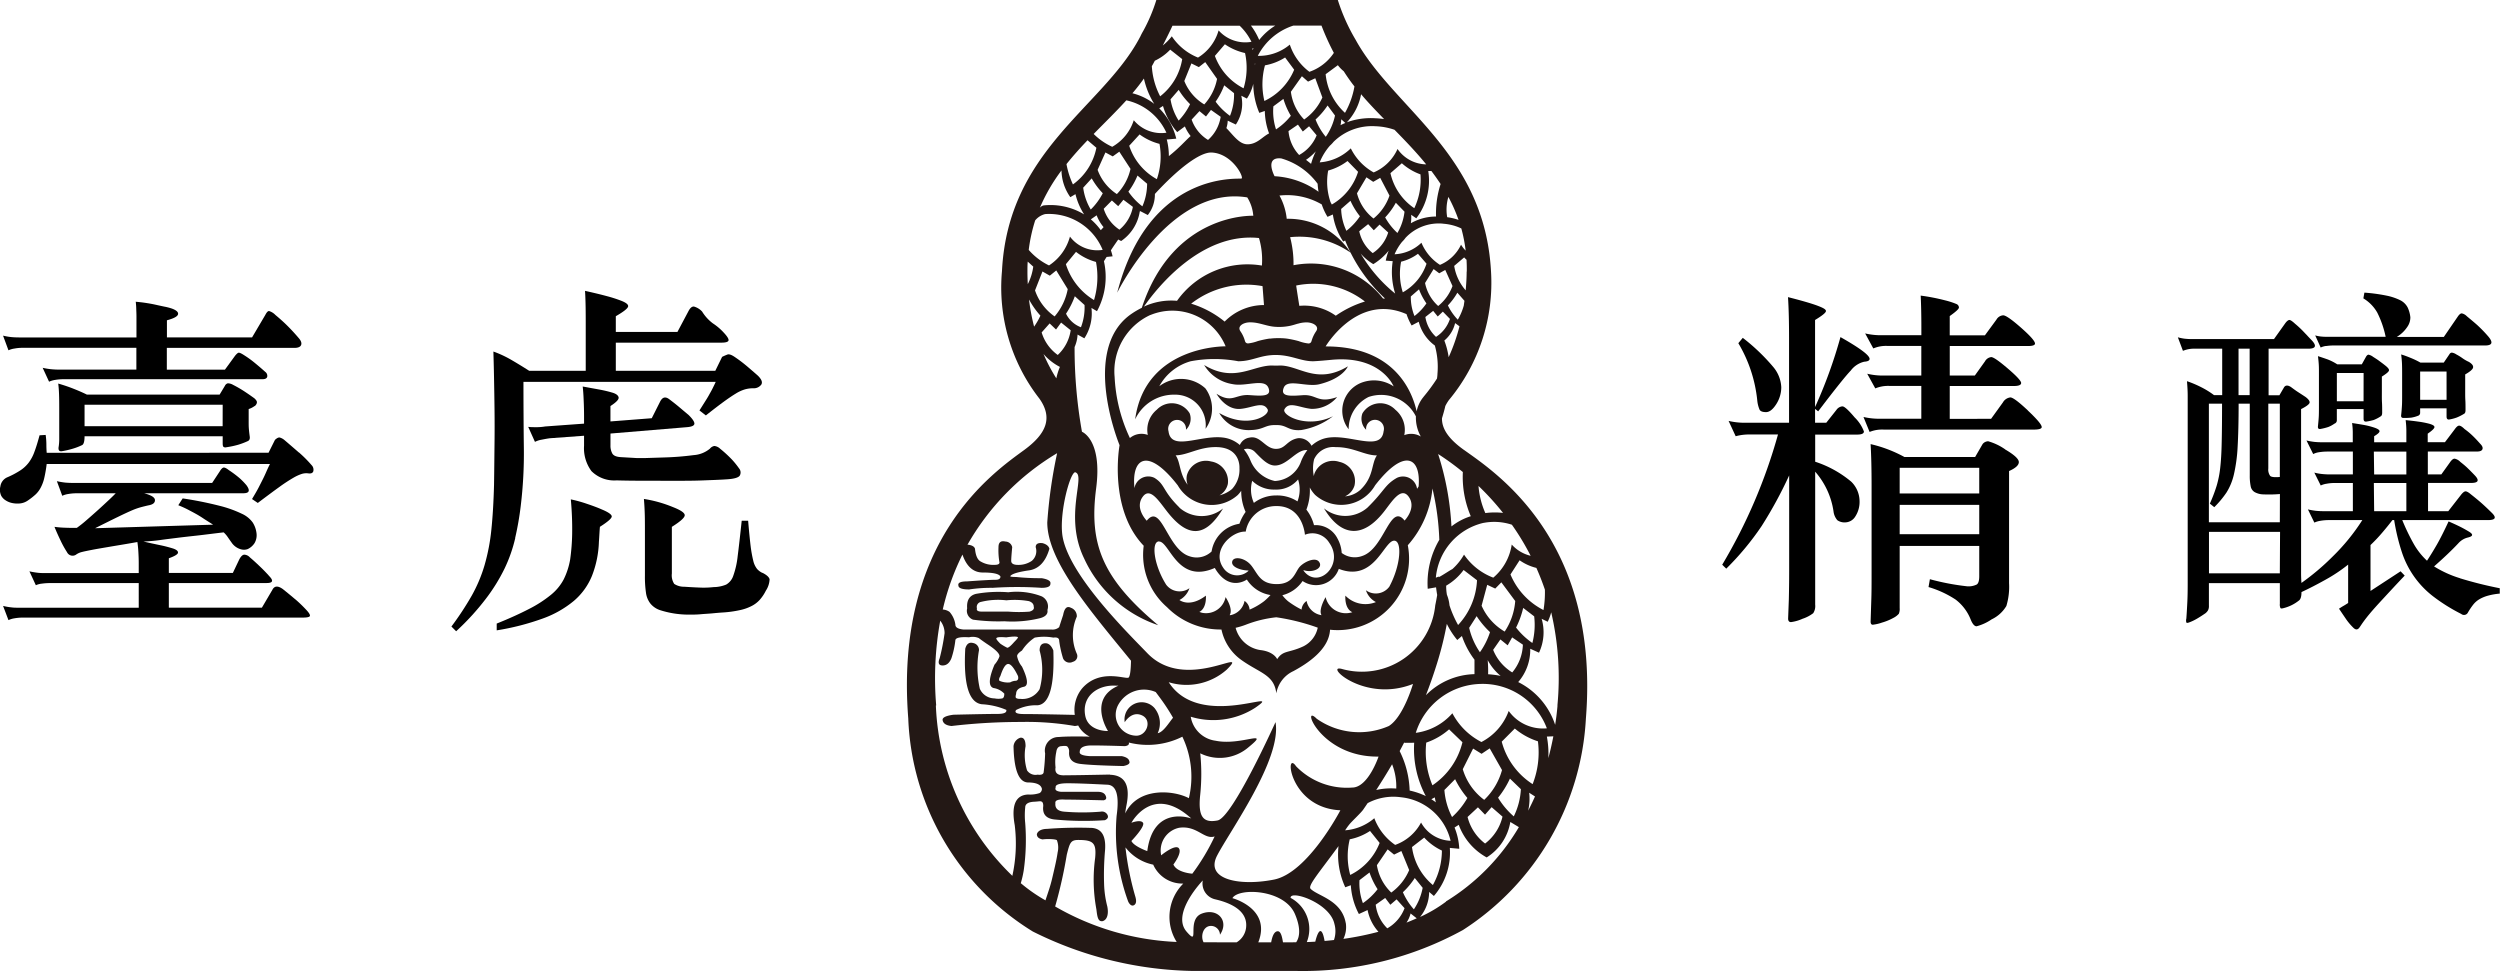 <svg xmlns="http://www.w3.org/2000/svg" xmlns:xlink="http://www.w3.org/1999/xlink" width="105.722" height="41.062" viewBox="0 0 105.722 41.062"><defs><clipPath id="a"><rect width="105.722" height="41.062" transform="translate(0 0)" fill="none"/></clipPath></defs><g clip-path="url(#a)"><path d="M12.486,25.344q-.224-.191-.522-.43c-.212-.153-.359-.142-.446.03l-.443.754H7.14V24.656h4.136c.259,0,.3-.095.115-.287-.115-.131-.248-.269-.4-.414s-.293-.275-.426-.386a.336.336,0,0,0-.237-.113c-.073.006-.141.074-.209.2l-.272.572H7.14v-.619c.25-.09.377-.167.386-.233s-.052-.124-.185-.173a5.563,5.563,0,0,0-.587-.152c-.237-.049-.468-.1-.688-.15.239-.011.467-.03.688-.061s.459-.06.714-.092.547-.065.868-.1.693-.086,1.122-.135a1.1,1.1,0,0,1,.179.209c.063.092.112.161.15.213a.7.7,0,0,0,.4.294.472.472,0,0,0,.286-.008.7.7,0,0,0,.293-.256.666.666,0,0,0,.079-.437,1.078,1.078,0,0,0-.158-.432,1.156,1.156,0,0,0-.473-.376,4.9,4.9,0,0,0-.935-.332,15.56,15.56,0,0,0-1.554-.311l-.185.288c.171.07.315.136.435.2s.231.121.337.181.212.126.32.2l.381.242-4.993.15c.4-.2.726-.362.973-.482s.449-.214.606-.281a2.891,2.891,0,0,1,.389-.134c.1-.026.19-.048.277-.068.19-.031.288-.1.288-.22s-.155-.212-.459-.294H10.29c.255,0,.3-.114.127-.346a3.043,3.043,0,0,0-.271-.28,4.571,4.571,0,0,0-.473-.355c-.1-.081-.18-.114-.22-.106s-.1.06-.153.151l-.329.5H3.12c-.144,0-.264-.006-.365-.015a3.18,3.18,0,0,1-.35-.06l.228.618a.924.924,0,0,1,.258-.076,2.091,2.091,0,0,1,.343-.03h1.66c-.057.06-.154.157-.293.287s-.288.269-.451.416-.324.289-.487.43a5.093,5.093,0,0,1-.416.331c-.152,0-.312,0-.478-.007a4.089,4.089,0,0,1-.465-.038c.076.191.163.384.258.581a4.18,4.18,0,0,0,.272.491.261.261,0,0,0,.4.091.716.716,0,0,1,.236-.1c.1-.026.245-.055.43-.091s.432-.077.736-.129.7-.115,1.174-.2c.019.13.033.266.041.408s.016.3.016.482v.423H1.962c-.144,0-.267,0-.367-.014a3.276,3.276,0,0,1-.351-.06l.272.588a.806.806,0,0,1,.258-.068,2.46,2.46,0,0,1,.343-.023h3.75V25.7H.845c-.144,0-.264,0-.365-.015a2.616,2.616,0,0,1-.35-.061l.228.6a.954.954,0,0,1,.258-.077,2.091,2.091,0,0,1,.343-.03H12.807c.19,0,.291-.024.3-.075s-.049-.141-.174-.272a5.686,5.686,0,0,0-.448-.429"/><path d="M12.643,19.139c-.236-.206-.443-.384-.623-.537a.523.523,0,0,0-.192-.1c-.055-.009-.12.026-.2.1l-.272.545H1.975c-.011-.13-.014-.253-.014-.37a2.905,2.905,0,0,0-.03-.384l-.258.015c-.076.281-.147.513-.215.693a1.7,1.7,0,0,1-.242.46,1.419,1.419,0,0,1-.359.333,3.581,3.581,0,0,1-.557.294.494.494,0,0,0-.285.385.577.577,0,0,0,.041.4.541.541,0,0,0,.187.189.785.785,0,0,0,.28.112,1.056,1.056,0,0,0,.321.016.7.7,0,0,0,.329-.121,2.855,2.855,0,0,0,.337-.264,1.1,1.1,0,0,0,.22-.3,1.645,1.645,0,0,0,.144-.4,5.573,5.573,0,0,0,.1-.582h9.442c-.057.112-.106.218-.15.319s-.089.2-.143.308-.115.227-.185.364-.166.3-.28.49l.244.165c.373-.281.677-.507.916-.679a6.91,6.91,0,0,1,.588-.385,1.811,1.811,0,0,1,.364-.166.648.648,0,0,1,.25-.023c.125.021.2-.007.228-.082a.273.273,0,0,0-.071-.264,5.323,5.323,0,0,0-.535-.537"/><path d="M10.768,17.177a.262.262,0,0,0,.092-.129.132.132,0,0,0-.021-.113.475.475,0,0,0-.093-.1c-.1-.071-.225-.161-.394-.272a4.895,4.895,0,0,0-.492-.286.475.475,0,0,0-.223-.068.184.184,0,0,0-.122.1l-.228.379H3.676c-.163-.081-.35-.163-.57-.25s-.435-.158-.644-.218c.019.14.029.291.035.452s.008.362.008.6v1.289a2.144,2.144,0,0,1-.03.369c-.008.112.033.163.131.153a3.543,3.543,0,0,0,.464-.106,2.525,2.525,0,0,0,.395-.151c.073-.03.111-.156.111-.378H9.417v.3c0,.079.011.13.035.149a.14.14,0,0,0,.12.017,3.772,3.772,0,0,0,.5-.106,3.092,3.092,0,0,0,.4-.151c.077-.031.106-.1.087-.212-.019-.141-.032-.258-.038-.354s-.005-.2-.005-.31v-.483a.816.816,0,0,0,.25-.128m-1.351.853H3.576v-.906H9.417Z"/><path d="M.616,14.739a1.8,1.8,0,0,1,.342-.03H5.767v.921H2.519a3.363,3.363,0,0,1-.365-.017,2.935,2.935,0,0,1-.35-.059l.271.588a.952.952,0,0,1,.256-.076,2.145,2.145,0,0,1,.345-.03H11.1c.114,0,.179-.033.2-.1a.209.209,0,0,0-.084-.211c-.133-.12-.285-.25-.451-.386a4.319,4.319,0,0,0-.451-.324c-.106-.069-.177-.1-.215-.1s-.09.048-.158.129l-.429.589H7.055v-.921h5.393c.163,0,.258-.044.288-.128s-.011-.185-.114-.3c-.145-.17-.294-.333-.452-.491s-.331-.314-.524-.474a.616.616,0,0,0-.269-.166c-.049,0-.1.054-.158.166l-.56.95h-3.6v-.724c.3-.081.451-.166.47-.256s-.07-.172-.269-.243a2.35,2.35,0,0,0-.318-.081c-.122-.025-.253-.055-.391-.085s-.28-.054-.422-.075-.274-.034-.388-.045c.011.1.019.2.021.294s.009.2.009.316v.9H.844c-.144,0-.263-.005-.364-.015a2.655,2.655,0,0,1-.351-.061l.229.62a.9.9,0,0,1,.258-.075"/><path d="M28.518,20.332c.41,0,.805,0,1.182-.015s.718-.025,1.022-.046c.324-.019.514-.074.566-.166a.268.268,0,0,0-.036-.3,3.461,3.461,0,0,0-.293-.364,5.2,5.2,0,0,0-.508-.467.408.408,0,0,0-.245-.114.315.315,0,0,0-.185.114,1.2,1.2,0,0,1-.685.272,12.125,12.125,0,0,1-1.275.1l-.75.024c-.168,0-.3,0-.4,0l-.272-.016-.38-.022c-.191-.011-.31-.061-.364-.152a.684.684,0,0,1-.079-.346v-.5l3.264-.272c.19-.019.285-.07.285-.15s-.081-.2-.244-.362c-.084-.071-.21-.175-.37-.311s-.312-.253-.446-.354c-.171-.131-.3-.09-.4.12l-.343.681-1.747.136v-.651c.25-.161.364-.283.345-.369s-.112-.154-.272-.2a5.263,5.263,0,0,0-.546-.129l-.7-.128q.028.243.041.589c.011.232.016.462.016.694v.287l-1.647.12a2.112,2.112,0,0,1-.364.03c-.128,0-.245,0-.351-.014l.286.635a.969.969,0,0,1,.288-.093q.212-.043.342-.06l1.446-.106v.424a1.629,1.629,0,0,0,.313,1.072,1.364,1.364,0,0,0,1.06.392c.391.011.793.015,1.209.015Z"/><path d="M21.786,22.747a12.621,12.621,0,0,0,.236-1.358,18.3,18.3,0,0,0,.131-2.446q-.016-1.314-.017-2.793h8.13c-.049.111-.1.212-.144.3s-.1.182-.149.272-.112.188-.174.286-.136.218-.22.349l.271.211c.305-.241.557-.435.759-.582s.372-.261.513-.346a1.6,1.6,0,0,1,.381-.174,1.312,1.312,0,0,1,.351-.047.393.393,0,0,0,.342-.157c.057-.1.011-.218-.141-.371-.087-.079-.229-.2-.424-.368a6,6,0,0,0-.566-.431c-.133-.09-.234-.123-.3-.1a2.411,2.411,0,0,0-.228.1l-.288.589H26.042V14.49h4.466c.182,0,.283-.03.3-.09s-.049-.171-.2-.332a2.387,2.387,0,0,0-.46-.392,1.789,1.789,0,0,1-.456-.5.744.744,0,0,0-.343-.212c-.087-.01-.168.06-.244.212l-.457.861H26.042v-.665c.316-.182.487-.314.517-.4s-.076-.174-.316-.264a5.663,5.663,0,0,0-.592-.188c-.245-.066-.546-.139-.911-.22.011.161.017.334.022.521s.008.456.008.807v2.054H22.381c-.285-.182-.541-.337-.766-.468a4.567,4.567,0,0,0-.75-.348c.008.3.019.675.027,1.117s.016.891.021,1.345.006.923,0,1.411-.01,1.079-.021,1.773q-.029,1.088-.114,1.9a8.435,8.435,0,0,1-.286,1.487,6.192,6.192,0,0,1-.543,1.29,12.561,12.561,0,0,1-.859,1.306l.2.2a10.609,10.609,0,0,0,1.25-1.366,7.554,7.554,0,0,0,.8-1.291,6.241,6.241,0,0,0,.449-1.283"/><path d="M32.239,24.226a.681.681,0,0,1-.223-.166.867.867,0,0,1-.158-.333,5.288,5.288,0,0,1-.114-.626c-.032-.266-.068-.625-.106-1.079h-.272c-.068.635-.124,1.136-.171,1.5a3.58,3.58,0,0,1-.187.83.67.67,0,0,1-.3.37,1.439,1.439,0,0,1-.531.106,3.752,3.752,0,0,1-.521.022c-.177-.006-.419-.017-.723-.038a.736.736,0,0,1-.421-.12.66.66,0,0,1-.1-.439V22.28c.354-.222.536-.383.544-.484s-.152-.215-.487-.347A5.37,5.37,0,0,0,27.23,21.1c.019.222.032.457.038.709s.005.544.005.876v1.662a4.667,4.667,0,0,0,.044.716.948.948,0,0,0,.187.46.891.891,0,0,0,.405.278,3.99,3.99,0,0,0,1.2.191c.171,0,.345,0,.517-.016s.336-.022.5-.038.309-.028.443-.037a4.651,4.651,0,0,0,.723-.1,1.983,1.983,0,0,0,.492-.173,1.182,1.182,0,0,0,.345-.263,1.742,1.742,0,0,0,.258-.386.94.94,0,0,0,.158-.483c-.022-.089-.12-.181-.3-.272"/><path d="M25.441,21.54c-.16-.071-.37-.15-.622-.234a5.425,5.425,0,0,0-.68-.188,13.473,13.473,0,0,1,.057,1.463,8.913,8.913,0,0,1-.084,1.073,3.054,3.054,0,0,1-.272.844,2.109,2.109,0,0,1-.552.665,5.1,5.1,0,0,1-.916.589c-.366.19-.823.4-1.367.618v.287a10.609,10.609,0,0,0,1.946-.5,4.343,4.343,0,0,0,1.319-.748,2.753,2.753,0,0,0,.763-1.056,4.307,4.307,0,0,0,.294-1.442c.011-.131.016-.244.022-.339s.011-.195.021-.294c.335-.212.5-.359.5-.438s-.142-.182-.43-.3"/><path d="M77.91,17.185a.341.341,0,0,0-.25.15l-.43.543h-.473V17.29l.131.106q1.044-1.375,1.381-1.728a1,1,0,0,1,.565-.371c.152-.011.229-.049.229-.12,0-.152-.411-.457-1.232-.922a19.979,19.979,0,0,1-1.074,2.96V13.532c.3-.183.46-.308.46-.379s-.12-.136-.359-.226-.652-.211-1.245-.362c.03.482.044,1.057.044,1.722v3.591H73.811A2.976,2.976,0,0,1,73.1,17.8l.3.648a2.167,2.167,0,0,1,.615-.074h1.174a22.548,22.548,0,0,1-2.359,5.508l.171.166a11.8,11.8,0,0,0,1.495-1.8,17.912,17.912,0,0,0,1.166-2.143v4.046c0,.442-.006.839-.014,1.193l-.03.814c0,.1.041.15.123.15a1.736,1.736,0,0,0,.486-.141,1.531,1.531,0,0,0,.451-.235.551.551,0,0,0,.084-.362V19.947a3.271,3.271,0,0,1,.775,1.676.692.692,0,0,0,.163.377.533.533,0,0,0,.343.091.514.514,0,0,0,.416-.25,1.133,1.133,0,0,0,.179-.671,1.163,1.163,0,0,0-.351-.8,4.569,4.569,0,0,0-1.525-.844V18.378h1.775c.191,0,.286-.044.286-.131a1.625,1.625,0,0,0-.392-.595c-.263-.312-.435-.467-.516-.467"/><path d="M84.792,19a2.377,2.377,0,0,0-.714-.339.307.307,0,0,0-.237.12l-.315.545h-2.99a5.588,5.588,0,0,0-1.43-.545q.041.724.041,1.721v3.743c0,.444,0,.842-.014,1.193l-.027.845c0,.091.03.136.093.136a1.737,1.737,0,0,0,.386-.09,2.314,2.314,0,0,0,.486-.2.763.763,0,0,0,.228-.173.527.527,0,0,0,.036-.243V23.087H83.7v1.284c0,.181-.035.3-.106.347a.776.776,0,0,1-.408.076,10.231,10.231,0,0,1-1.573-.3l-.058.332a4.251,4.251,0,0,1,1.145.529,1.968,1.968,0,0,1,.644.859c.076.181.158.271.242.271a2.047,2.047,0,0,0,.638-.293,1.446,1.446,0,0,0,.623-.566,2.805,2.805,0,0,0,.114-.966v-4.74c.275-.123.413-.248.413-.379s-.193-.309-.579-.535M83.7,22.59H80.335V21.35H83.7Zm0-1.721H80.335V19.782H83.7Z"/><path d="M85.757,17.358c-.389-.366-.639-.552-.742-.552a.423.423,0,0,0-.315.213l-.5.693H82.452V16.324h2.707c.209,0,.313-.043.313-.128s-.188-.29-.566-.613-.608-.482-.7-.482a.348.348,0,0,0-.264.181l-.429.6h-1.06V14.633h3.305c.2,0,.3-.036.3-.105,0-.1-.2-.326-.593-.672s-.647-.522-.753-.522a.36.36,0,0,0-.285.182l-.487.664H82.452v-.814c.258-.183.389-.3.389-.363a.165.165,0,0,0-.1-.144,3.261,3.261,0,0,0-.487-.158,8.416,8.416,0,0,0-1.03-.2q.028.588.028,1.343v.332H79.592a2.9,2.9,0,0,1-.717-.076l.345.635a1.374,1.374,0,0,1,.6-.106h1.43v1.253H79.677a2.877,2.877,0,0,1-.715-.077l.342.62a1.424,1.424,0,0,1,.6-.105h1.346v1.388H79.519a2.938,2.938,0,0,1-.715-.075l.259.634a1.383,1.383,0,0,1,.6-.1H86c.228,0,.342-.036.342-.107,0-.1-.2-.335-.587-.7"/><path d="M73.7,14.287l-.188.226a5.872,5.872,0,0,1,.8,2.415,1.314,1.314,0,0,0,.1.4c.038.066.128.1.272.1s.285-.11.429-.332a1.328,1.328,0,0,0,.215-.725A1.431,1.431,0,0,0,75,15.532a8.329,8.329,0,0,0-1.3-1.245"/><path d="M104.583,15.539c.016-.075-.044-.153-.177-.235a1.584,1.584,0,0,1-.274-.158,2.2,2.2,0,0,0-.256-.158.465.465,0,0,0-.187-.076.121.121,0,0,0-.1.06l-.245.362h-.987a3.351,3.351,0,0,0-.415-.2c-.115-.047-.248-.1-.4-.145.019.142.03.273.035.393s.006.256.006.407v.876c0,.19,0,.346-.006.46s-.016.259-.035.43c-.011.081.022.12.1.12a3.061,3.061,0,0,0,.323-.013,1.289,1.289,0,0,0,.28-.076.13.13,0,0,0,.1-.137v-.18h1.117v.346c0,.1.044.142.131.122a1.776,1.776,0,0,0,.307-.083,2.155,2.155,0,0,0,.307-.158c.038-.021.057-.071.057-.152,0-.162,0-.3-.008-.43s-.006-.274-.006-.446v-.634c.21-.12.321-.218.335-.294m-1.123,1.366h-1.117V15.713h1.117Z"/><path d="M101.028,15.667c.011-.049-.044-.12-.158-.21s-.193-.147-.264-.2-.155-.106-.25-.166a.483.483,0,0,0-.193-.092c-.035,0-.065.026-.1.075l-.185.333H98.84a2.2,2.2,0,0,0-.416-.211c-.114-.04-.248-.086-.4-.135.017.139.03.269.036.392s.005.256.005.406V17.1c0,.2,0,.363-.005.483s-.019.266-.036.438c-.011.09.022.131.1.12a2.449,2.449,0,0,0,.334-.083,1.2,1.2,0,0,0,.264-.143.145.145,0,0,0,.1-.136V17.3h1.131v.408c0,.09.038.13.114.121a2.438,2.438,0,0,0,.315-.068,1.538,1.538,0,0,0,.3-.158c.038-.022.057-.071.057-.153,0-.161,0-.3-.008-.43s-.005-.274-.005-.444v-.651c.19-.12.288-.2.3-.256m-1.074,1.3H98.823V15.773h1.131Z"/><path d="M98.375,14.633a1.938,1.938,0,0,1,.293-.023h6.423q.472,0,.114-.406a5.811,5.811,0,0,0-.448-.46c-.12-.107-.267-.229-.438-.371a.424.424,0,0,0-.214-.121c-.049,0-.1.041-.158.121l-.6.875h-1.989a1.4,1.4,0,0,0,.437-.414.7.7,0,0,0,.136-.416,1.283,1.283,0,0,0-.114-.415.716.716,0,0,0-.3-.3,2.381,2.381,0,0,0-.587-.2,7.154,7.154,0,0,0-.943-.128l-.043.243a1.65,1.65,0,0,1,.587.6,4.167,4.167,0,0,1,.356,1.026H98.552c-.134,0-.245,0-.335-.007a1.469,1.469,0,0,1-.31-.053l.232.513a.743.743,0,0,1,.236-.068"/><path d="M104.034,24.453a4.585,4.585,0,0,1-1.1-.5c.239-.211.432-.388.579-.529s.3-.291.451-.453a.779.779,0,0,1,.4-.24c.217-.052.236-.131.057-.242-.133-.081-.261-.152-.381-.212s-.282-.136-.492-.227c-.193.414-.359.744-.5.989s-.28.471-.413.673a2.962,2.962,0,0,1-.565-.718,8.934,8.934,0,0,1-.481-1h3.62c.326,0,.378-.105.158-.316-.163-.161-.31-.3-.443-.417s-.277-.233-.43-.354c-.106-.09-.185-.133-.236-.128s-.117.059-.193.158l-.53.68h-.856V20.423H104.5c.307,0,.359-.106.158-.318-.123-.13-.231-.238-.321-.324s-.19-.167-.294-.249a.451.451,0,0,0-.244-.136c-.057,0-.123.054-.2.166l-.358.5h-.571v-.967h2.074c.133,0,.212-.033.236-.1s-.008-.143-.1-.234c-.122-.139-.234-.256-.329-.346a3.053,3.053,0,0,0-.329-.272c-.1-.1-.182-.148-.236-.143s-.115.062-.193.173l-.4.528h-.728v-.362c.19-.131.285-.223.285-.279s-.076-.1-.228-.143a3.953,3.953,0,0,0-.473-.09c-.152-.022-.326-.041-.517-.061a3.8,3.8,0,0,1,.03.437v.5H100.4v-.256c.152-.091.228-.16.228-.212s-.073-.1-.215-.15a3.144,3.144,0,0,0-.446-.114c-.141-.025-.307-.052-.5-.082a3.1,3.1,0,0,1,.029.384v.43H98.236a3.518,3.518,0,0,1-.356-.015,2.666,2.666,0,0,1-.342-.061l.285.575a.741.741,0,0,1,.242-.077,2.231,2.231,0,0,1,.345-.029H99.5v.967h-.929a3.43,3.43,0,0,1-.367-.017,2.137,2.137,0,0,1-.334-.06l.271.545a.875.875,0,0,1,.256-.076,1.821,1.821,0,0,1,.329-.03H99.5v1.192H98.3a3.27,3.27,0,0,1-.359-.015,3.039,3.039,0,0,1-.342-.06l.272.558a.961.961,0,0,1,.258-.076,2.051,2.051,0,0,1,.342-.03H99.9a8.617,8.617,0,0,1-1.245,1.532,10.191,10.191,0,0,1-1.329,1.125c-.011-.14-.016-.279-.016-.415V17.3c.22-.111.339-.2.358-.264s-.038-.15-.171-.25c-.106-.07-.209-.137-.307-.2s-.2-.138-.31-.22c-.141-.09-.242-.079-.3.03l-.187.319h-.457V14.746h1.674c.324,0,.373-.12.144-.362-.106-.109-.217-.229-.337-.355a4.225,4.225,0,0,0-.364-.34c-.117-.109-.2-.163-.244-.158s-.106.053-.172.144l-.473.664H92.73a2.894,2.894,0,0,1-.337-.015,1.945,1.945,0,0,1-.294-.06l.215.573a1.235,1.235,0,0,1,.53-.091h1.13V16.71h-.345a3.563,3.563,0,0,0-.535-.332,4.466,4.466,0,0,0-.609-.258c.019.232.03.438.03.62v7.969c0,.312-.006.567-.016.763s-.022.425-.041.686a.315.315,0,0,0,0,.167c.016.02.052.02.109,0a2.076,2.076,0,0,0,.35-.167c.1-.059.218-.134.351-.226a.484.484,0,0,0,.106-.121.392.392,0,0,0,.038-.2v-.951h3v.876a.336.336,0,0,0,.027.181c.021.019.062.019.13,0a1.7,1.7,0,0,0,.644-.317c.076-.05.114-.17.114-.362q.458-.212,1-.514a6.685,6.685,0,0,0,.973-.648V25.5c-.076.049-.139.09-.193.12s-.117.071-.193.121c.114.171.217.322.307.454a2.481,2.481,0,0,0,.31.362c.1.09.179.079.255-.031.049-.07.1-.151.166-.241s.158-.211.286-.363.307-.351.538-.6.532-.578.916-.981l-.174-.181-1.272.831V23.049a6.578,6.578,0,0,0,.513-.544c.155-.181.291-.352.416-.513h.071a8.656,8.656,0,0,0,.329,1.368,3.875,3.875,0,0,0,1.324,1.863,7.509,7.509,0,0,0,1.182.739.185.185,0,0,0,.285-.059,2.7,2.7,0,0,1,.223-.333.953.953,0,0,1,.256-.226,1.518,1.518,0,0,1,.358-.151,2.731,2.731,0,0,1,.509-.09v-.227a16.637,16.637,0,0,1-1.688-.423m-9.359-9.707h.47V16.71h-.47Zm1.746,9.5H93.415V22.491h3.006Zm0-2.159h-3V17.071h.557q0,1.043-.016,1.669c-.008.416-.03.769-.063,1.056a4.294,4.294,0,0,1-.152.755,6.438,6.438,0,0,1-.285.746l.187.151a4.117,4.117,0,0,0,.514-.616,2.478,2.478,0,0,0,.315-.765,6.637,6.637,0,0,0,.158-1.161c.027-.469.043-1.079.043-1.835h.471v3.02a2.25,2.25,0,0,0,.038.468.361.361,0,0,0,.163.248.781.781,0,0,0,.38.1,5.4,5.4,0,0,0,.694-.015Zm0-1.916c-.221.019-.356.005-.408-.046a.455.455,0,0,1-.079-.316V17.071h.487Zm3.976-1.073h1.375v.967H100.4Zm0,1.329h1.375v1.192H100.4Z"/><path d="M53.636,16.388c.161.386-.26.36-.792.321-.612-.046-.732.366-1.4-.058,0,0,.383.7,1.019.64.514-.05.945-.334,1.141.016.135.242-.824.862-2.045.158a1.431,1.431,0,0,0,1.339.721c.561-.017.595-.23,1.066-.209.467-.019.5.258,1.062.209a3,3,0,0,0,1.346-.585c-1.122.549-2.188-.052-2.052-.294.195-.35.626-.066,1.14-.016a1.377,1.377,0,0,0,1.086-.5c-.839.288-.852-.124-1.464-.078-.532.039-.953.065-.792-.321s.954-.012,1.5-.142C56.808,16,57,15.492,57,15.492c-1.358.82-2.11-.1-2.958-.031h-.164c-.848-.065-1.644.769-2.957-.026a1.713,1.713,0,0,0,1.213.811c.548.112,1.333-.253,1.5.142" fill="#231815"/><path d="M44.047,25.217a2.932,2.932,0,0,0-1.408-.171,5.383,5.383,0,0,0-1.366.068c-.276.069-.4.273-.373.614a.4.4,0,0,0,.249.477,7.7,7.7,0,0,0,1.325.068,4.886,4.886,0,0,0,1.531-.137q.332-.1.29-.34a.476.476,0,0,0-.248-.579m-.5.647a5.578,5.578,0,0,1-.911,0H41.521c-.165,0-.234-.045-.207-.136a.216.216,0,0,1,.166-.273,3,3,0,0,1,1.076-.068,3.476,3.476,0,0,1,.953.034c.138.046.207.125.207.239.027.09-.028.159-.166.2" fill="#231815"/><path d="M61.908,19.026c-.624-.446-.938-.876-.928-1.339.049-.162.1-.336.141-.518a1.913,1.913,0,0,1,.15-.249,7.754,7.754,0,0,0,1.781-5.464c-.279-4.99-4.132-6.871-5.725-9.775A8.039,8.039,0,0,1,56.575,0H48.9a6.965,6.965,0,0,1-.549,1.3,2.6,2.6,0,0,0-.128.244c-.025.045-.049.09-.075.138-1.593,2.9-5.517,4.7-5.775,9.775a7.648,7.648,0,0,0,1.582,5.4c.57.806.307,1.475-.637,2.168-1.292.948-5.5,3.81-4.909,11.354a11.068,11.068,0,0,0,5.266,9.013,15.69,15.69,0,0,0,6.8,1.669h4.391a14.046,14.046,0,0,0,7-1.732,11.356,11.356,0,0,0,5.2-8.95c.6-7.543-3.825-10.4-5.158-11.354M65.276,25.8a2.965,2.965,0,0,1-1.4-1.507l.386-.6a2.076,2.076,0,0,0,.71.323c.13.293.251.6.36.92a4.575,4.575,0,0,1-.06.865m.143,5.348.274-.011c-.061.32-.132.627-.211.922a3.955,3.955,0,0,0-.063-.911m-9.4,8.644c-.033-.195-.091-.419-.177-.419s-.168.248-.216.448c-.118.007-.238.013-.359.017a1.49,1.49,0,0,0-.685-1.868c-.031-.35,1.659.2,1.853,1.1a1.148,1.148,0,0,1-.019.681c-.13.015-.262.029-.4.04m-1.332.058h-.424c-.036-.211-.084-.493-.242-.467s-.223.276-.258.467h-.545c.567-1.431-1.094-1.868-1.094-1.868.256-.45,2.194-.384,2.644.671.26.608.2.984.051,1.195l-.132,0m-3.782,0c-.137-.251-.025-.692.314-.692a.379.379,0,0,1,.379.372c.4-.576-.093-1.149-.768-.893s-.051,1.454-.647.759c-.659-.767.688-2.161.688-2.161a.688.688,0,0,0,.532.8c.706.164,1.376.506,1.3,1.192a.836.836,0,0,1-.4.625ZM49.852,35.87c-.163-.184-.747.3-.747.3a.981.981,0,0,1,.768-1.166c.757-.1,1.044.512,1.493.368a9.064,9.064,0,0,1-.944,1.575s-.652-.041-.8-.389c0,0,.389-.507.225-.691m-2.919-3.112q-1.4.03-1.876.03c-.319.02-.456-.09-.414-.33a2.064,2.064,0,0,1,.032-.66c.021-.161.1-.241.222-.241q.224-.03.255.03a.288.288,0,0,1,.064.211q-.033.45.477.51.477.06,1.813.09c.212-.04.3-.11.254-.21q-.031-.15-.318-.21H46.074q-.444-.03-.413-.18c0-.18.17-.271.509-.271s.806.01,1.4.03c.134-.018.19-.069.167-.153A3.26,3.26,0,0,0,50,31.154a3.924,3.924,0,0,1,.276,2.6c-.646-.341-2.153-.482-2.692.645.014-.123.031-.238.053-.345q.255-1.261-.7-1.291M58.557,21.6c.321-.417.69-1.008,1-.614.375.484-.159,1.028-.159,1.028-.616-.775-.851,1.2-1.8,1.5a.914.914,0,0,1-.859-.131,1.424,1.424,0,0,0-.179-.61,1.027,1.027,0,0,0-.992-.564,1.809,1.809,0,0,0-.323-.657,2.242,2.242,0,0,0,.144-.936,1.435,1.435,0,0,0,.224.311,1.656,1.656,0,0,0,2.541-.406c1.242-1.6,1.939-1.183,1.838.05a1.085,1.085,0,0,1-.067.1.6.6,0,0,0-.849-.464c-.525.3-.513.538-1.244,1.256a1.426,1.426,0,0,1-1.844.033c.728,1.211,1.65,1.3,2.568.105m-8.678-.138c-.731-.718-.593-.969-1.061-1.256a.593.593,0,0,0-.842.437c-.133-1.286.566-1.746,1.831-.119a1.656,1.656,0,0,0,2.541.406,1.42,1.42,0,0,0,.143-.177,2.14,2.14,0,0,0,.186.895,1.935,1.935,0,0,0-.262.5,1.408,1.408,0,0,0-1.177,1.172.913.913,0,0,1-.942.2c-.944-.3-1.179-2.278-1.8-1.5,0,0-.535-.544-.159-1.028.306-.394.675.2,1,.614.918,1.193,1.657,1.106,2.385-.105a1.426,1.426,0,0,1-1.844-.033M46.265,12.69a2.729,2.729,0,0,1-1.19-1.518l.428-.521a2.359,2.359,0,0,0,.845.426,3.423,3.423,0,0,1-.083,1.613m-1.112-.463a2.471,2.471,0,0,1-.554,1.154,2.207,2.207,0,0,1-.829-1.1l.314-.8.311.177.273-.221Zm.3.3.411.371a2.343,2.343,0,0,1-.152.941,1.148,1.148,0,0,1-.631-.573,3.43,3.43,0,0,0,.372-.739m.679-3.253.244-.169a1.749,1.749,0,0,0,.293.5c-.055.061-.066.076-.118.129a2.606,2.606,0,0,0-.419-.456m.543-.449.345-.351.268.241.22-.271.4.3a1.649,1.649,0,0,1-.568.964,1.652,1.652,0,0,1-.667-.887m-.256-1.643.33-.735.309.167.278-.2.474.728a2.225,2.225,0,0,1-.577,1.065,2.053,2.053,0,0,1-.814-1.022m1.3.921a3.1,3.1,0,0,0,.386-.682l.407.346a2.4,2.4,0,0,1-.2.956,2.682,2.682,0,0,1-.59-.62m.033-1.942.439-.48a2.426,2.426,0,0,0,.842.4,2.95,2.95,0,0,1-.112,1.493,2.5,2.5,0,0,1-1.169-1.414m.193-1.079a1.984,1.984,0,0,1-.911,1.124,2.678,2.678,0,0,1-.785-.543c.472-.482.948-.945,1.381-1.422a2.43,2.43,0,0,1,1.695,1.37,1.514,1.514,0,0,1-1.38-.529m-1.954.848.373.317A2.509,2.509,0,0,1,45.373,7.8,3.527,3.527,0,0,1,45.1,6.94c.282-.353.582-.686.89-1.008m.177,1.611a3.109,3.109,0,0,0,.468.629,2.7,2.7,0,0,1-.508.689,2.391,2.391,0,0,1-.32-.924ZM48.2,8.918l.009,0-.01.011V8.918M49.337,5.9l.406-.036a2.749,2.749,0,0,0-.719-1.283l.158-.1a2.9,2.9,0,0,0,.6,1.105l.325-.24a1.737,1.737,0,0,0,.244.407c-.216.187-.462.487-.921.848a2.868,2.868,0,0,0-.088-.7M48.71,2.8l.066-.119c.02-.039.04-.075.06-.113a2.151,2.151,0,0,0,.65-.469l.508.4a2.493,2.493,0,0,1-.932,1.574A3.137,3.137,0,0,1,48.71,2.8m1.681,2.26.333-.361L51,4.926l.21-.277.411.29a1.643,1.643,0,0,1-.535.979,1.645,1.645,0,0,1-.694-.862M51.407,4.3a3.08,3.08,0,0,0,.363-.692l.416.332a2.371,2.371,0,0,1-.171.959,2.688,2.688,0,0,1-.608-.6m-.031-1.935.423-.492a2.431,2.431,0,0,0,.852.371,2.94,2.94,0,0,1-.062,1.491,2.5,2.5,0,0,1-1.213-1.37m.092.972a2.218,2.218,0,0,1-.541,1.08,2.043,2.043,0,0,1-.844-.991l.3-.743.314.156.271-.212ZM50.329,4.4a2.682,2.682,0,0,1-.485.7A2.364,2.364,0,0,1,49.5,4.2l.346-.4a3.081,3.081,0,0,0,.487.611m1.587.692.342.164a1.578,1.578,0,0,0,.231-1.219l.236.121A1.893,1.893,0,0,0,53,3.545a3.19,3.19,0,0,0,.255,1.228l.232-.081a2.871,2.871,0,0,0,.181.95c-.278.137-.49.44-.882.46-.368.018-.612-.365-.924-.685a1.075,1.075,0,0,0,.057-.321m1.038-3.044.054-.007-.037.067-.017-.06m3.205,5.162a2.421,2.421,0,0,0,.823-.405l.446.457a2.422,2.422,0,0,1-1.11,1.383l-.054-.1a2.632,2.632,0,0,1-.1-1.337m4.865,2.249a2.14,2.14,0,0,1,.766.2,6.369,6.369,0,0,1,.183.937,1.246,1.246,0,0,1-.195-.251,1.709,1.709,0,0,1-.891.854,2.034,2.034,0,0,1-.784-.936,1.749,1.749,0,0,1-1.136.488,2.229,2.229,0,0,1,.316-.525h0a1.148,1.148,0,0,0,.146-.169,1.923,1.923,0,0,1,1.594-.6m.992,2.028c0,.275-.019.538-.041.791a2.051,2.051,0,0,1-.486-1.034l.422-.359a1.094,1.094,0,0,0,.1.1c.009.164.013.332.01.5M60.2,16.784a1.358,1.358,0,0,0-.292.612c-.185-.836-.929-2.753-3.85-2.746,0,0,1.259-2.134,3.222-1.444.068.024.133.05.2.078a2.577,2.577,0,0,0,.216.48l.3-.158a1.791,1.791,0,0,0,.682,1.006,3.354,3.354,0,0,1,.11,1.2c0,.064-.011.128-.018.194a7.529,7.529,0,0,1-.57.775M54.935,6.55a1.684,1.684,0,0,1-.446-1.006l.4-.274.205.292.266-.222.319.382a1.651,1.651,0,0,1-.739.832l-.007,0m.7-1.5a3.174,3.174,0,0,0,.509-.593l.314.425a2.472,2.472,0,0,1-.391.9,2.7,2.7,0,0,1-.432-.732m-.482,0a2.055,2.055,0,0,1-.561-1.173l.466-.657.259.228.307-.143.3.814a2.27,2.27,0,0,1-.771.931m-1.682-.784a3.065,3.065,0,0,1,.025-1.507,2.339,2.339,0,0,0,.851-.332l.384.517a2.531,2.531,0,0,1-1.26,1.322m.381.226.424-.314a3.161,3.161,0,0,0,.314.715,2.692,2.692,0,0,1-.627.575,2.451,2.451,0,0,1-.111-.976M54.184,6.7a2.892,2.892,0,0,1,1.537,1.072c.007.118.021.231.038.337A3.511,3.511,0,0,0,53.9,7.452s-.449-.834.288-.752m4.708,4.344A3.063,3.063,0,0,0,59,12.415a6.323,6.323,0,0,1-1.459-1.692,2.22,2.22,0,0,0,.534.447,2.526,2.526,0,0,0,.651-.57,2.452,2.452,0,0,0-.124.422Zm-2.407,2.307a2.294,2.294,0,0,0-1.542-.417s-.067-.409-.134-.859a3.563,3.563,0,0,1,2.908.676,4.434,4.434,0,0,0-1.232.6m2-.725a3.878,3.878,0,0,0-3.788-1.41,4.434,4.434,0,0,0-.143-1.186,3.8,3.8,0,0,1,2.556.654,3.144,3.144,0,0,0-2.7-1.432,2.591,2.591,0,0,0-.307-.982,2.916,2.916,0,0,1,1.788.375,2.531,2.531,0,0,0,.244.525l.226-.1a2.8,2.8,0,0,0,.438,1.144l.081-.044a6.77,6.77,0,0,0,1.689,2.456h-.085m1.329.739a2.1,2.1,0,0,1-.155-.829l.346-.3a2.678,2.678,0,0,0,.314.594,2.326,2.326,0,0,1-.5.53m-.5-1a2.618,2.618,0,0,1-.071-1.293,2.015,2.015,0,0,0,.713-.335l.362.42a2.173,2.173,0,0,1-1,1.208m-1.277-1.658a1.6,1.6,0,0,1-.568-.923l.376-.3.239.259.244-.24.365.334a1.6,1.6,0,0,1-.656.873m-1.112-.946a2.276,2.276,0,0,1-.221-.923l.394-.344a3.023,3.023,0,0,0,.4.654,2.636,2.636,0,0,1-.57.613M51.789,13.6a4.158,4.158,0,0,0-1.417-.758,3.8,3.8,0,0,1,3.019-.742l.062.8a2.337,2.337,0,0,0-1.664.7m8.937.645a1.446,1.446,0,0,1-.449-.84l.33-.259.193.238.216-.206.3.308a1.423,1.423,0,0,1-.587.759m.09-1.305a1.772,1.772,0,0,1-.555-.972l.362-.59.237.179.255-.141.307.68a1.946,1.946,0,0,1-.606.844m-1.8-2.882h0m.012-1.481.364.375a2.282,2.282,0,0,1-.3.9,2.652,2.652,0,0,1-.518-.658,3,3,0,0,0,.45-.619M58.8,7.322l.482-.418a2.407,2.407,0,0,0,.788.47,2.813,2.813,0,0,1-.261,1.43A2.429,2.429,0,0,1,58.8,7.322m-.715,1.919a1.991,1.991,0,0,1-.7-1.067l.4-.676.287.192.295-.169.393.751a2.149,2.149,0,0,1-.676.969m-2.664-2.33c-.062-.053-.126-.1-.19-.152a2.258,2.258,0,0,0,.414-.359,3.007,3.007,0,0,0-.2.529l-.024-.018m.5-.964,0,0-.005.007,0-.009m.144-2.806.518-.382a1.437,1.437,0,0,0,.249.257,7.6,7.6,0,0,0,.452.641,3.443,3.443,0,0,1-.4,1.117,2.534,2.534,0,0,1-.818-1.633M56.891,5.2c-.07.029-.137.06-.2.094a1.747,1.747,0,0,0,.029-.25ZM55.375,3.038a2.361,2.361,0,0,1-.83-1.151,2.025,2.025,0,0,1-1.354.475,2.573,2.573,0,0,1,1.5-1.278h1.194a10.362,10.362,0,0,0,.522,1.152,2.04,2.04,0,0,1-1.031.8m-2.307-.277c0-.023,0-.046-.005-.069l.018,0c-.005.022-.009.044-.013.066m.3,8.475a3.649,3.649,0,0,0-3.594,1.49,2.749,2.749,0,0,0-1.4.245c.55-.788,2.423-3.157,4.866-2.9a3.229,3.229,0,0,1,.123,1.166m-4.712,2.089a2.436,2.436,0,0,1,3.178,1.325s-3.4-.053-3.826,3.087a1.81,1.81,0,0,1,1.677-1.043,1.29,1.29,0,0,1,1.3,1.444,1.451,1.451,0,0,0-.008-1.711,1.521,1.521,0,0,0-1.948-.089,2.181,2.181,0,0,1,1.328-1.057,5.436,5.436,0,0,1,2.01,0c.6,0,.924-.265,1.584-.265s1.059.265,1.576.265c0,0,.164,0,.795-.062,2.091-.193,2.618,1.126,2.618,1.126a1.489,1.489,0,0,0-1.412-.137,1.273,1.273,0,0,0-.491,1.949,1.511,1.511,0,0,1,.844-1.366,1.647,1.647,0,0,1,2,.822,1.621,1.621,0,0,0,.208.851.789.789,0,0,0-.7-.057,1.1,1.1,0,0,0-.38-1.078.878.878,0,0,0-1.389.156.649.649,0,0,0,.156.693.378.378,0,1,1,.739.062c-.115.965-1.64-.036-2.618.344a1.337,1.337,0,0,0-.431.271.589.589,0,0,0-.568-.32c-.5.086-.52.471-.962.45s-.632-.583-1.1-.473a.521.521,0,0,0-.4.311,1.322,1.322,0,0,0-.4-.239c-.978-.38-2.5.621-2.617-.344a.377.377,0,1,1,.738-.062.648.648,0,0,0,.157-.693.878.878,0,0,0-1.389-.156,1.1,1.1,0,0,0-.382,1.068.765.765,0,0,0-.757.131,6.792,6.792,0,0,1-.646-2.581,2.619,2.619,0,0,1,1.517-2.626m8,6.219a.845.845,0,0,0-1.072.507.718.718,0,0,0-.02.092,1.6,1.6,0,0,1,.012-.714.887.887,0,0,1,.909-.512c.744-.01,1.226.354,1.747.349-.246.352-.119.9-.7,1.456a1.1,1.1,0,0,1-.649.276.744.744,0,0,0,.4-.456.833.833,0,0,0-.628-1m-.843,4.275c-.121-.291-.623-.072-.834.147s-.262.745-.982.745c-.688,0-.794-.416-1.065-.77s-.775-.426-.821-.177c-.041.224.355.36.658.371a.06.06,0,0,1,.036.012.7.7,0,0,1-1.075-.132c-.5-.726.352-1.552.954-1.524a1.3,1.3,0,0,1,1.28-1.08c1.14-.018,1.224,1.213,1.224,1.213a.835.835,0,0,1,1.031.344c.658.927-.483,2.012-1.1,1.162a.091.091,0,0,1,.043,0c.317.1.759-.054.652-.314m-3.705-3.13a1.3,1.3,0,0,1-.534.271.732.732,0,0,0,.353-.482.846.846,0,0,0-.709-.95.833.833,0,0,0-1.023.586.714.714,0,0,0,.033.4c-.362-.479-.294-.938-.508-1.245.511-.007.989-.359,1.72-.349,1.046.014.978.889.978.889h0a1.205,1.205,0,0,1-.314.883m2.765.522a1.582,1.582,0,0,0-.9-.249,1.54,1.54,0,0,0-.941.315,1.361,1.361,0,0,1-.07-.934,1.3,1.3,0,0,0,.958.37,1.19,1.19,0,0,0,.981-.428,1.385,1.385,0,0,1-.025.926m.143-1.667h0a1.234,1.234,0,0,1-1.1.807,1.442,1.442,0,0,1-1.022-.844,1.9,1.9,0,0,0-.287-.494.441.441,0,0,1,.467.11c.257.26.527.566.833.573.538.013.923-.7,1.384-.651a1.92,1.92,0,0,0-.276.5M49.015,22.9c.445,0,.776,1.82,2.358,1.117.013.023.026.047.041.071.6.943,1.314.42,1.314.42a1.451,1.451,0,0,0,1,.655,2.545,2.545,0,0,1-.27.261,2.844,2.844,0,0,1-.614.356.488.488,0,0,0-.214-.368.755.755,0,0,1-.584.6L52,26.014c.167-.266-.172-.763-.172-.763a.841.841,0,0,1-1,.662l-.109-.035c.327-.17.276-.689.276-.689-.695.528-1.118.185-1.118.185a.871.871,0,0,0,.423-.5.711.711,0,0,1-.986-.151c-.532-.849-.634-1.827-.3-1.827m3.669,3.523a5.019,5.019,0,0,1,1.289-.315,9.009,9.009,0,0,1,1.754.439,1.142,1.142,0,0,1-.6.786c-.64.3-.86.157-1.116.547,0,0-.127-.316-.7-.384a1.275,1.275,0,0,1-1.057-.943,3.253,3.253,0,0,0,.43-.13m6.08-1.623a.71.71,0,0,1-1,.165.868.868,0,0,0,.423.5,1.18,1.18,0,0,1-1.291-.272s-.054.539.293.7a.878.878,0,0,1-1.129-.637s-.321.54-.172.763a.748.748,0,0,1-.632-.6.492.492,0,0,0-.214.364,3.733,3.733,0,0,1-.57-.352,1.514,1.514,0,0,1-.242-.256,1.453,1.453,0,0,0,.856-.6,1.017,1.017,0,0,0,1.531-.515c1.5.585,1.906-1.191,2.342-1.191.344,0,.281,1.037-.2,1.934M61.08,14.4a1.374,1.374,0,0,0,.455-.737l.185.136a7.845,7.845,0,0,1-.458,1.306,3.234,3.234,0,0,0-.182-.7m.566-.889a2.312,2.312,0,0,1-.416-.6,2.752,2.752,0,0,0,.4-.538l.3.343c-.009.066-.019.131-.028.2a2.529,2.529,0,0,1-.254.6M61.2,9.185a1.894,1.894,0,0,1,.05-.858,6.554,6.554,0,0,1,.43.973,2.4,2.4,0,0,0-.48-.115m-.472-.028a2.142,2.142,0,0,0-1.065.284,1.591,1.591,0,0,0,.014-.358l.216.149a2.611,2.611,0,0,0,.506-2h.134q.2.267.389.549a4.062,4.062,0,0,0-.194,1.379M59.1,6.3a1.936,1.936,0,0,1-1.009.992,2.349,2.349,0,0,1-.967-1.018,2.087,2.087,0,0,1-1.316.592,2.488,2.488,0,0,1,.436-.71A1.2,1.2,0,0,0,56.393,6a2.316,2.316,0,0,1,1.78-.661,2.7,2.7,0,0,1,.8.15c.459.468.92.947,1.339,1.462A1.505,1.505,0,0,1,59.1,6.3m-.956-1.3a2.98,2.98,0,0,0-1.185.17,2.359,2.359,0,0,0,.6-1.185c.3.355.633.7.973,1.05a3.836,3.836,0,0,0-.387-.035M53.25,1.69a2.855,2.855,0,0,0-.349-.606h1.028a2.63,2.63,0,0,0-.679.606m-.323.078a1.512,1.512,0,0,1-1.394-.482,1.977,1.977,0,0,1-.871,1.149,2.4,2.4,0,0,1-1.107-.9,2.276,2.276,0,0,1-.382.388c.284-.555.409-.835.409-.835h2.842a2.392,2.392,0,0,1,.5.684M48.375,3.321a3.4,3.4,0,0,0,.437,1.073,2.455,2.455,0,0,0-.924-.45c.173-.2.336-.41.487-.623M44.889,7.209a2.011,2.011,0,0,0,.374,1.129l.217-.128a2.759,2.759,0,0,0,.367.857,2.751,2.751,0,0,0-1.715-.38.3.3,0,0,0-.158.1,7.525,7.525,0,0,1,.915-1.579M44.2,9.053a2.453,2.453,0,0,1,2.43,1.514,1.445,1.445,0,0,1-1.383-.562,2.115,2.115,0,0,1-.885,1.22,2.681,2.681,0,0,1-.858-.656,6.738,6.738,0,0,1,.273-1.249.781.781,0,0,1,.423-.267m-.751,2.438c0-.145,0-.288.012-.428l.234.212a2.311,2.311,0,0,1-.231.743c-.009-.172-.015-.347-.015-.527m.072,1.186,0-.005a3.418,3.418,0,0,0,.477.676,2.842,2.842,0,0,1-.267.465,8.69,8.69,0,0,1-.214-1.136m.871,1,.27.258.215-.294.405.325a1.774,1.774,0,0,1-.547,1.045,1.819,1.819,0,0,1-.681-.953Zm1.093,6.3c.445.139-.506,1.854.368,3.645a5.31,5.31,0,0,0,3.13,2.817c-2.378-1.991-2.93-3.439-2.624-5.79.269-2.061-.6-2.39-.6-2.39a20.072,20.072,0,0,1-.312-3.583,1.466,1.466,0,0,0,.126-.528l.287.159a1.923,1.923,0,0,0,.3-1.285l.234.138a3.032,3.032,0,0,0,.294-2.112c.037-.061.075-.122.114-.182l.252-.026a2.092,2.092,0,0,0-.072-.254c.1-.155.206-.307.311-.458.076.043.124.064.124.064A1.855,1.855,0,0,0,48.2,8.943l.021-.015.318.166a1.41,1.41,0,0,0,.3-.892c.985-1.072,1.907-1.775,2.4-1.752.874.041,1.385,1.063,1.262,1.1s-3.91-.352-5.256,4.828c0,0,2.229-4.562,5.5-4.03a1.7,1.7,0,0,1,.255.777s-3.381-.158-4.713,3.891a3.516,3.516,0,0,0-.5.3c-2.087,1.534-.442,5.511-.442,5.511-.1.59-.31,2.864,1.021,4.252a2.934,2.934,0,0,0,.988,2.6,3.171,3.171,0,0,0,2.3.942,2.113,2.113,0,0,0,.838,1.286c.791.565,1.386.619,1.482,1.412a1.277,1.277,0,0,1,.726-.94c.53-.289,1.5-.88,1.546-1.749a3.019,3.019,0,0,0,3.288-3.572,4.2,4.2,0,0,0,1.042-2.4,11.14,11.14,0,0,1,.291,2.17,3.611,3.611,0,0,0-.49,2.071l.352-.062q.02.168.048.324c-.023.137-.049.28-.082.437a3.117,3.117,0,0,1-3.951,2.69c-.774-.205.944,1.455,3.01.635,0,0-.4,1.39-1.021,1.779a3.124,3.124,0,0,1-3.05-.307c-.695-.7.135,1.636,2.614,1.6,0,0-.437,1.31-1.116,1.31a2.988,2.988,0,0,1-2.371-.9c-.5-.737-.3,1.759,1.873,1.861,0,0-1.373,2.644-2.805,2.93s-2.936.011-2.409-1.012,2.747-4.085,2.471-5.646c0,0-1.816,4.035-2.45,4.158s-.833-.184-.733-1.1a8.6,8.6,0,0,0,0-1.739,1.86,1.86,0,0,0,2.027-.245c1-.818-.292-.062-1.376-.287a1.225,1.225,0,0,1-1.053-1.016,3.262,3.262,0,0,0,2.721-.375c1.375-.945-2.319,1-3.652-1.084a2.562,2.562,0,0,0,2.454-.532c1.05-1.054-1.721,1.007-3.358-.695-.843-.876-3.413-3.394-3.6-5.041-.111-1,.356-2.674.563-2.61m17.26,2.14a2.39,2.39,0,0,1,1.193.078,10.659,10.659,0,0,1,.793,1.314,1.561,1.561,0,0,1-.8-.476,2.264,2.264,0,0,1-.78,1.4,2.613,2.613,0,0,1-1.237-.974,2.5,2.5,0,0,1-.494.613c-.107.052-.363.229-.551.331l0,0v0l-.04.013.038-.02c-.01-.017-.086.017-.145.038a2.621,2.621,0,0,1,2.022-2.319m-2.938,9.3a4.227,4.227,0,0,0,.491,2.255,3.055,3.055,0,0,0-.683-.234,4,4,0,0,0-.422-1.668q.1-.187.2-.381a.254.254,0,0,0,0,.032Zm.772,1.8a3.667,3.667,0,0,1-.262-1.806,2.869,2.869,0,0,0,.966-.56l.565.544a3.058,3.058,0,0,1-1.269,1.822m.1.51c.012.071.027.141.044.21-.06-.046-.123-.09-.19-.132Zm-1.806-1.4a2.568,2.568,0,0,1,.176,1.027,2.885,2.885,0,0,0-.847.061c.225-.348.45-.709.671-1.088m2.317-7.175a2.2,2.2,0,0,1-.03-.378,2.416,2.416,0,0,0,.737-.663l.567.434a2.969,2.969,0,0,1-.8,1.893,4.579,4.579,0,0,1-.363-.83,1.619,1.619,0,0,0-.112-.456m.437,1.922.2-.171a3.526,3.526,0,0,0,.531,1v.613A2.983,2.983,0,0,0,60.3,29.4c.155-.4.3-.808.435-1.236a14.472,14.472,0,0,0,.45-1.781,3.405,3.405,0,0,0,.445.687m.954.512a3.041,3.041,0,0,1-.455-1.032l.316-.494a3.719,3.719,0,0,0,.566.676,3.094,3.094,0,0,1-.427.85m.071-1.967.237-.884.34.159.258-.264.587.79a2.69,2.69,0,0,1-.446,1.292,2.379,2.379,0,0,1-.976-1.093M48.837,29.959a.726.726,0,0,0-1.274.583s.292-.5.737-.287.184.9-.292.855a.884.884,0,0,1-.721-1.3,1.243,1.243,0,0,1,1.587-.544c.079.105.156.209.232.313a8.456,8.456,0,0,1,.5.774c-.174.211-.411.613-.649.653a1.006,1.006,0,0,0-.119-1.043m-1.979.951s-.841.031-.967-.655c-.153-.836.552-1.309,1.3-1.263H47.3c-1.318.563-.444,1.918-.444,1.918m1.48,3.88c-.1-.152-.49,0-.49,0s.893-1.676,2.531-.182c0,0-1.6-.6-1.86,1.38,0,0-.569-.2-.671-.429,0,0,.593-.616.49-.769m8.573,4.236c-.173-.97-1.179-1.135-1.484-1.442-.128-.128.319-.634,1.179-1.807a3.311,3.311,0,0,0,.286,1.741l.235-.087a2.955,2.955,0,0,0,.341,1.218l.367-.168a1.934,1.934,0,0,0,.46.919,12.691,12.691,0,0,1-1.482.3,1.14,1.14,0,0,0,.1-.677m1.667-1.053.218.287.264-.228.337.373a1.656,1.656,0,0,1-.73.852,1.669,1.669,0,0,1-.49-1Zm-.943.219a2.43,2.43,0,0,1-.144-.972l.424-.325a3.115,3.115,0,0,0,.342.707,2.694,2.694,0,0,1-.622.59m1.2-.448a2.06,2.06,0,0,1-.608-1.158l.455-.668.272.221.308-.151.33.806a2.248,2.248,0,0,1-.757.95M57.1,37a3,3,0,0,1-.021-1.507,2.4,2.4,0,0,0,.858-.353l.406.507A2.525,2.525,0,0,1,57.1,37m2.229.729a3.143,3.143,0,0,0,.5-.6l.334.416a2.431,2.431,0,0,1-.372.91,2.71,2.71,0,0,1-.463-.721m.583,1.1q-.2.09-.432.182a1.2,1.2,0,0,0,.173-.387Zm-.2-3.013.517-.4a2.4,2.4,0,0,0,.748.548,3,3,0,0,1-.381,1.458,2.523,2.523,0,0,1-.884-1.611m.385-1.034A1.99,1.99,0,0,1,59,35.73a2.39,2.39,0,0,1-.882-1.129,2.137,2.137,0,0,1-1.234.512c.045-.069.1-.152.181-.252.1-.125.489-.485.583-.622.062-.09.125-.182.187-.275a2.314,2.314,0,0,1,1.409-.249,2.407,2.407,0,0,1,2.1,1.841,1.489,1.489,0,0,1-1.25-.774m.988-1.374.453-.457a3.769,3.769,0,0,0,.519.794,3.274,3.274,0,0,1-.648.807,2.942,2.942,0,0,1-.324-1.144m.776-.878.438-.874.358.222.344-.23.52.916a2.736,2.736,0,0,1-.753,1.261,2.5,2.5,0,0,1-.907-1.3m1.647-1.16.554-.556a2.871,2.871,0,0,0,.978.54,3.669,3.669,0,0,1-.224,1.811,3.064,3.064,0,0,1-1.308-1.8M62.5,34.141l.3.31.279-.317.46.4a2.005,2.005,0,0,1-.736,1.138,2.026,2.026,0,0,1-.741-1.123Zm.853-.409a3.782,3.782,0,0,0,.5-.806l.463.447a2.946,2.946,0,0,1-.3,1.151,3.271,3.271,0,0,1-.665-.792m1.316-.208.246.158q-.14.315-.289.6a2.252,2.252,0,0,0,.043-.763M63.8,30.068a2.4,2.4,0,0,1-1.153,1.311,2.874,2.874,0,0,1-1.228-1.216,2.486,2.486,0,0,1-1.547.828,2.947,2.947,0,0,1,2.749-2.069A2.9,2.9,0,0,1,65.415,30.8a1.785,1.785,0,0,1-1.612-.732m-.873-1.553c.007-.159,0-.4-.017-.6a2.238,2.238,0,0,0,.547.668,3.861,3.861,0,0,0-.53-.07m.213-1.031.307-.441.308.249.189-.336.454.308a1.919,1.919,0,0,1-.45,1.174,1.987,1.987,0,0,1-.808-.954m.971-.945a3.727,3.727,0,0,0,.3-.829l.465.357a3.057,3.057,0,0,1-.077,1.126,3.117,3.117,0,0,1-.691-.654m-.549-4.847a3.092,3.092,0,0,0-.749.007,3.5,3.5,0,0,1-.289-1.147,11.384,11.384,0,0,1,1.038,1.14m-1.7-1.728a4.234,4.234,0,0,0,.335,1.868,2.561,2.561,0,0,0-.817.432,11.949,11.949,0,0,0-.564-3.062,10.973,10.973,0,0,1,1.046.762M44.129,14.971a2.323,2.323,0,0,0,.693.545,2.608,2.608,0,0,0-.151.484,7.109,7.109,0,0,1-.542-1.029m.574,4.2a20.566,20.566,0,0,0-.415,2.921c0,1.648,1.856,3.778,3.541,5.849-.007.333-.033.686-.112.718-.154.061-1.212-.384-1.949.445a1.433,1.433,0,0,0-.316,1.126l-.08,0q-1.573-.035-2.07-.034c-.3,0-.414-.057-.332-.171a1.868,1.868,0,0,1,.911-.2q.745-.069.663-2.316-.125-.307-.332-.307c-.165,0-.248.1-.248.307a3.086,3.086,0,0,1,0,1.635.838.838,0,0,1-.828.409.286.286,0,0,1-.166-.034q-.041-.035,0-.171,0-.238.332-.306.29-.069-.083-.852a.986.986,0,0,1-.207-.443c0-.068.069-.147.207-.238a1.864,1.864,0,0,1,.538-.545,2.137,2.137,0,0,1,.787,0c.165-.023.248.022.248.136a4.417,4.417,0,0,0,.166.749.3.3,0,0,0,.414.137.246.246,0,0,0,.165-.341,1.93,1.93,0,0,1,0-1.567.374.374,0,0,0-.248-.375c-.166-.091-.276.012-.331.307q-.125.375-.166.511a.416.416,0,0,1-.331.1H40.735c-.221-.023-.332-.091-.332-.2a1.036,1.036,0,0,0-.248-.545.556.556,0,0,0-.287-.1,10.532,10.532,0,0,1,.833-2.324q.261.759.862.759c.441,0,.69.057.745.171,0,.091-.069.136-.207.136q-.249,0-1.2.068-.414,0-.372.17c0,.114.151.171.455.171a6.191,6.191,0,0,1,.994-.068,15.518,15.518,0,0,1,2.07,0q.372,0,.372-.171.042-.169-.372-.238A9.5,9.5,0,0,1,42.97,24.4c-.165,0-.248-.011-.248-.034.055-.091.3-.171.745-.239q.663-.068.911-.92c-.028-.113-.124-.192-.29-.238-.193-.022-.29.034-.29.17a.542.542,0,0,1-.165.58,1,1,0,0,1-.58.17c-.193,0-.29-.057-.29-.17q0-.136.042-.58a.3.3,0,0,0-.29-.238q-.29-.068-.29.238a2.935,2.935,0,0,0,.042.648c0,.068-.07.1-.208.1a1.046,1.046,0,0,1-.579-.137c-.138-.068-.221-.249-.249-.545-.027-.09-.124-.147-.289-.17l-.028,0A10.6,10.6,0,0,1,44.7,19.167m-2.064,8.911q.167,0,.414.511c.028.113,0,.181-.083.2a.518.518,0,0,0-.248.068.884.884,0,0,1-.455-.068c-.028-.045-.014-.113.041-.2.11-.341.221-.511.331-.511m-.5-1.09c.028-.046.166-.057.414-.034q.456-.069.5,0c0,.022-.055.091-.165.2-.138.159-.235.239-.29.239a2.176,2.176,0,0,1-.29-.171c-.138-.136-.193-.216-.166-.238m-2.549,2.844a13.668,13.668,0,0,1,.171-3.58.84.84,0,0,1,.184.531,9.159,9.159,0,0,1-.207,1.056c-.083.2-.041.307.124.307s.29-.1.373-.307a3.713,3.713,0,0,0,.165-.749c0-.114.194-.159.58-.136a.658.658,0,0,1,.414.034c.055.045.166.125.331.238.387.25.566.432.539.545a1.1,1.1,0,0,1-.208.341q-.372.885-.041.988a.783.783,0,0,1,.456.238c0,.114-.028.182-.083.2a.831.831,0,0,1-.332,0,.679.679,0,0,1-.621-.409A4.1,4.1,0,0,1,41.4,27.5a.3.3,0,0,0-.248-.307c-.166-.045-.276.034-.332.239q-.123,2.247.7,2.35a3.056,3.056,0,0,1,1.035.238q.042.171-.372.171-.456,0-1.863.034c-.332.045-.483.125-.456.238.028.137.152.216.373.239a25.061,25.061,0,0,1,2.939-.171,11.829,11.829,0,0,1,2.277.171,1,1,0,0,0,.142-.023,1.086,1.086,0,0,0,.491.472c-.619-.013-1.059-.007-1.317.017a.573.573,0,0,0-.572.691,7.706,7.706,0,0,1-.064.81c-.021.08-.106.11-.254.09a.427.427,0,0,1-.446-.18,2.132,2.132,0,0,1-.063-1.021c0-.26-.075-.38-.223-.36a.416.416,0,0,0-.286.36q.031,1.5.6,1.531.542,0,.6.27a.2.2,0,0,1-.1.18,1.272,1.272,0,0,1-.477.06q-.8.03-.573,1.291a6.359,6.359,0,0,1-.1,2.148,10.574,10.574,0,0,1-3.234-7.2m3.59,7.515a4.431,4.431,0,0,0,.124-.537,9.21,9.21,0,0,0,.064-2.011,3.2,3.2,0,0,1,0-.659c0-.14.115-.23.381-.242.174-.007.276-.039.318,0,.043.02.064.08.064.181q-.063.51.477.57a12.977,12.977,0,0,0,2.131.03c.128-.06.159-.14.1-.24a.263.263,0,0,0-.286-.12,9.31,9.31,0,0,1-1.527,0q-.414-.03-.382-.36-.031-.181.414-.151.444,0,1.622.03c.106-.02.138-.08.095-.18-.042-.12-.159-.18-.35-.18H44.866c-.191-.02-.265-.08-.223-.18-.021-.12.148-.18.509-.18q.509,0,1.654.06.6,0,.414,1.321a8.5,8.5,0,0,0,.482,3.6c.037.1.153.265.281.154.077-.067.072-.189.032-.33a12.39,12.39,0,0,1-.421-2.094,1.989,1.989,0,0,0,1.174.73,1.348,1.348,0,0,0,1.273.8,1.988,1.988,0,0,0-.28,2.469,11.188,11.188,0,0,1-5.14-1.5,19.416,19.416,0,0,0,.492-2.189c.124-.49.156-.624.484-.624.632,0,.775.122.716.757a6.847,6.847,0,0,0,.052,2.176c.038.309.063.533.265.5.2-.059.259-.317.195-.627a4.256,4.256,0,0,1-.134-.938,11.833,11.833,0,0,1,.041-1.442c.04-.563-.118-.945-.645-.938a17,17,0,0,0-1.815.044c-.2,0-.384.074-.424.223,0,.118.08.192.241.222.2-.03.61-.015.61.045a.877.877,0,0,1,.028.5c-.038.268-.108.58-.235,1.115-.08.341-.167.565-.28.917a6.71,6.71,0,0,1-1.029-.714m17.97.767a5.876,5.876,0,0,1-1.1.649,1.688,1.688,0,0,0,.384-1.058l.2.171a2.8,2.8,0,0,0,.674-2.033l.4.037a2.728,2.728,0,0,0-.2-.9l.178-.113a2.581,2.581,0,0,0,1.181,1.379,2.193,2.193,0,0,0,1-1.5l.361.218a9.08,9.08,0,0,1-3.085,3.144m4.719-8.282c-.024.279-.056.549-.1.812a3.1,3.1,0,0,0-1.562-1.808,2.08,2.08,0,0,0,.509-1.41l.371.168a2.032,2.032,0,0,0,.111-1.434l.257.126a2.287,2.287,0,0,0,.148-.4,12.249,12.249,0,0,1,.262,3.942M54.885,13.69a1.239,1.239,0,0,1,.338-.056.7.7,0,0,1,.315.06c.134.069.218.175.115.321a1.392,1.392,0,0,0-.188.4.228.228,0,0,1-.023.056.129.129,0,0,1-.11.054,1.727,1.727,0,0,1-.414-.1,4.286,4.286,0,0,0-.491-.105A2.587,2.587,0,0,0,54.1,14.3h-.085c-.1,0-.194.007-.286.018l-.045,0a4.332,4.332,0,0,0-.491.105,1.719,1.719,0,0,1-.413.1.131.131,0,0,1-.111-.054.228.228,0,0,1-.023-.056,1.363,1.363,0,0,0-.187-.4c-.1-.146-.02-.252.114-.321a.7.7,0,0,1,.315-.06c.349,0,.656.154,1,.185a2.243,2.243,0,0,0,.679-.041c.111-.024.213-.059.315-.088" fill="#231815"/></g></svg>